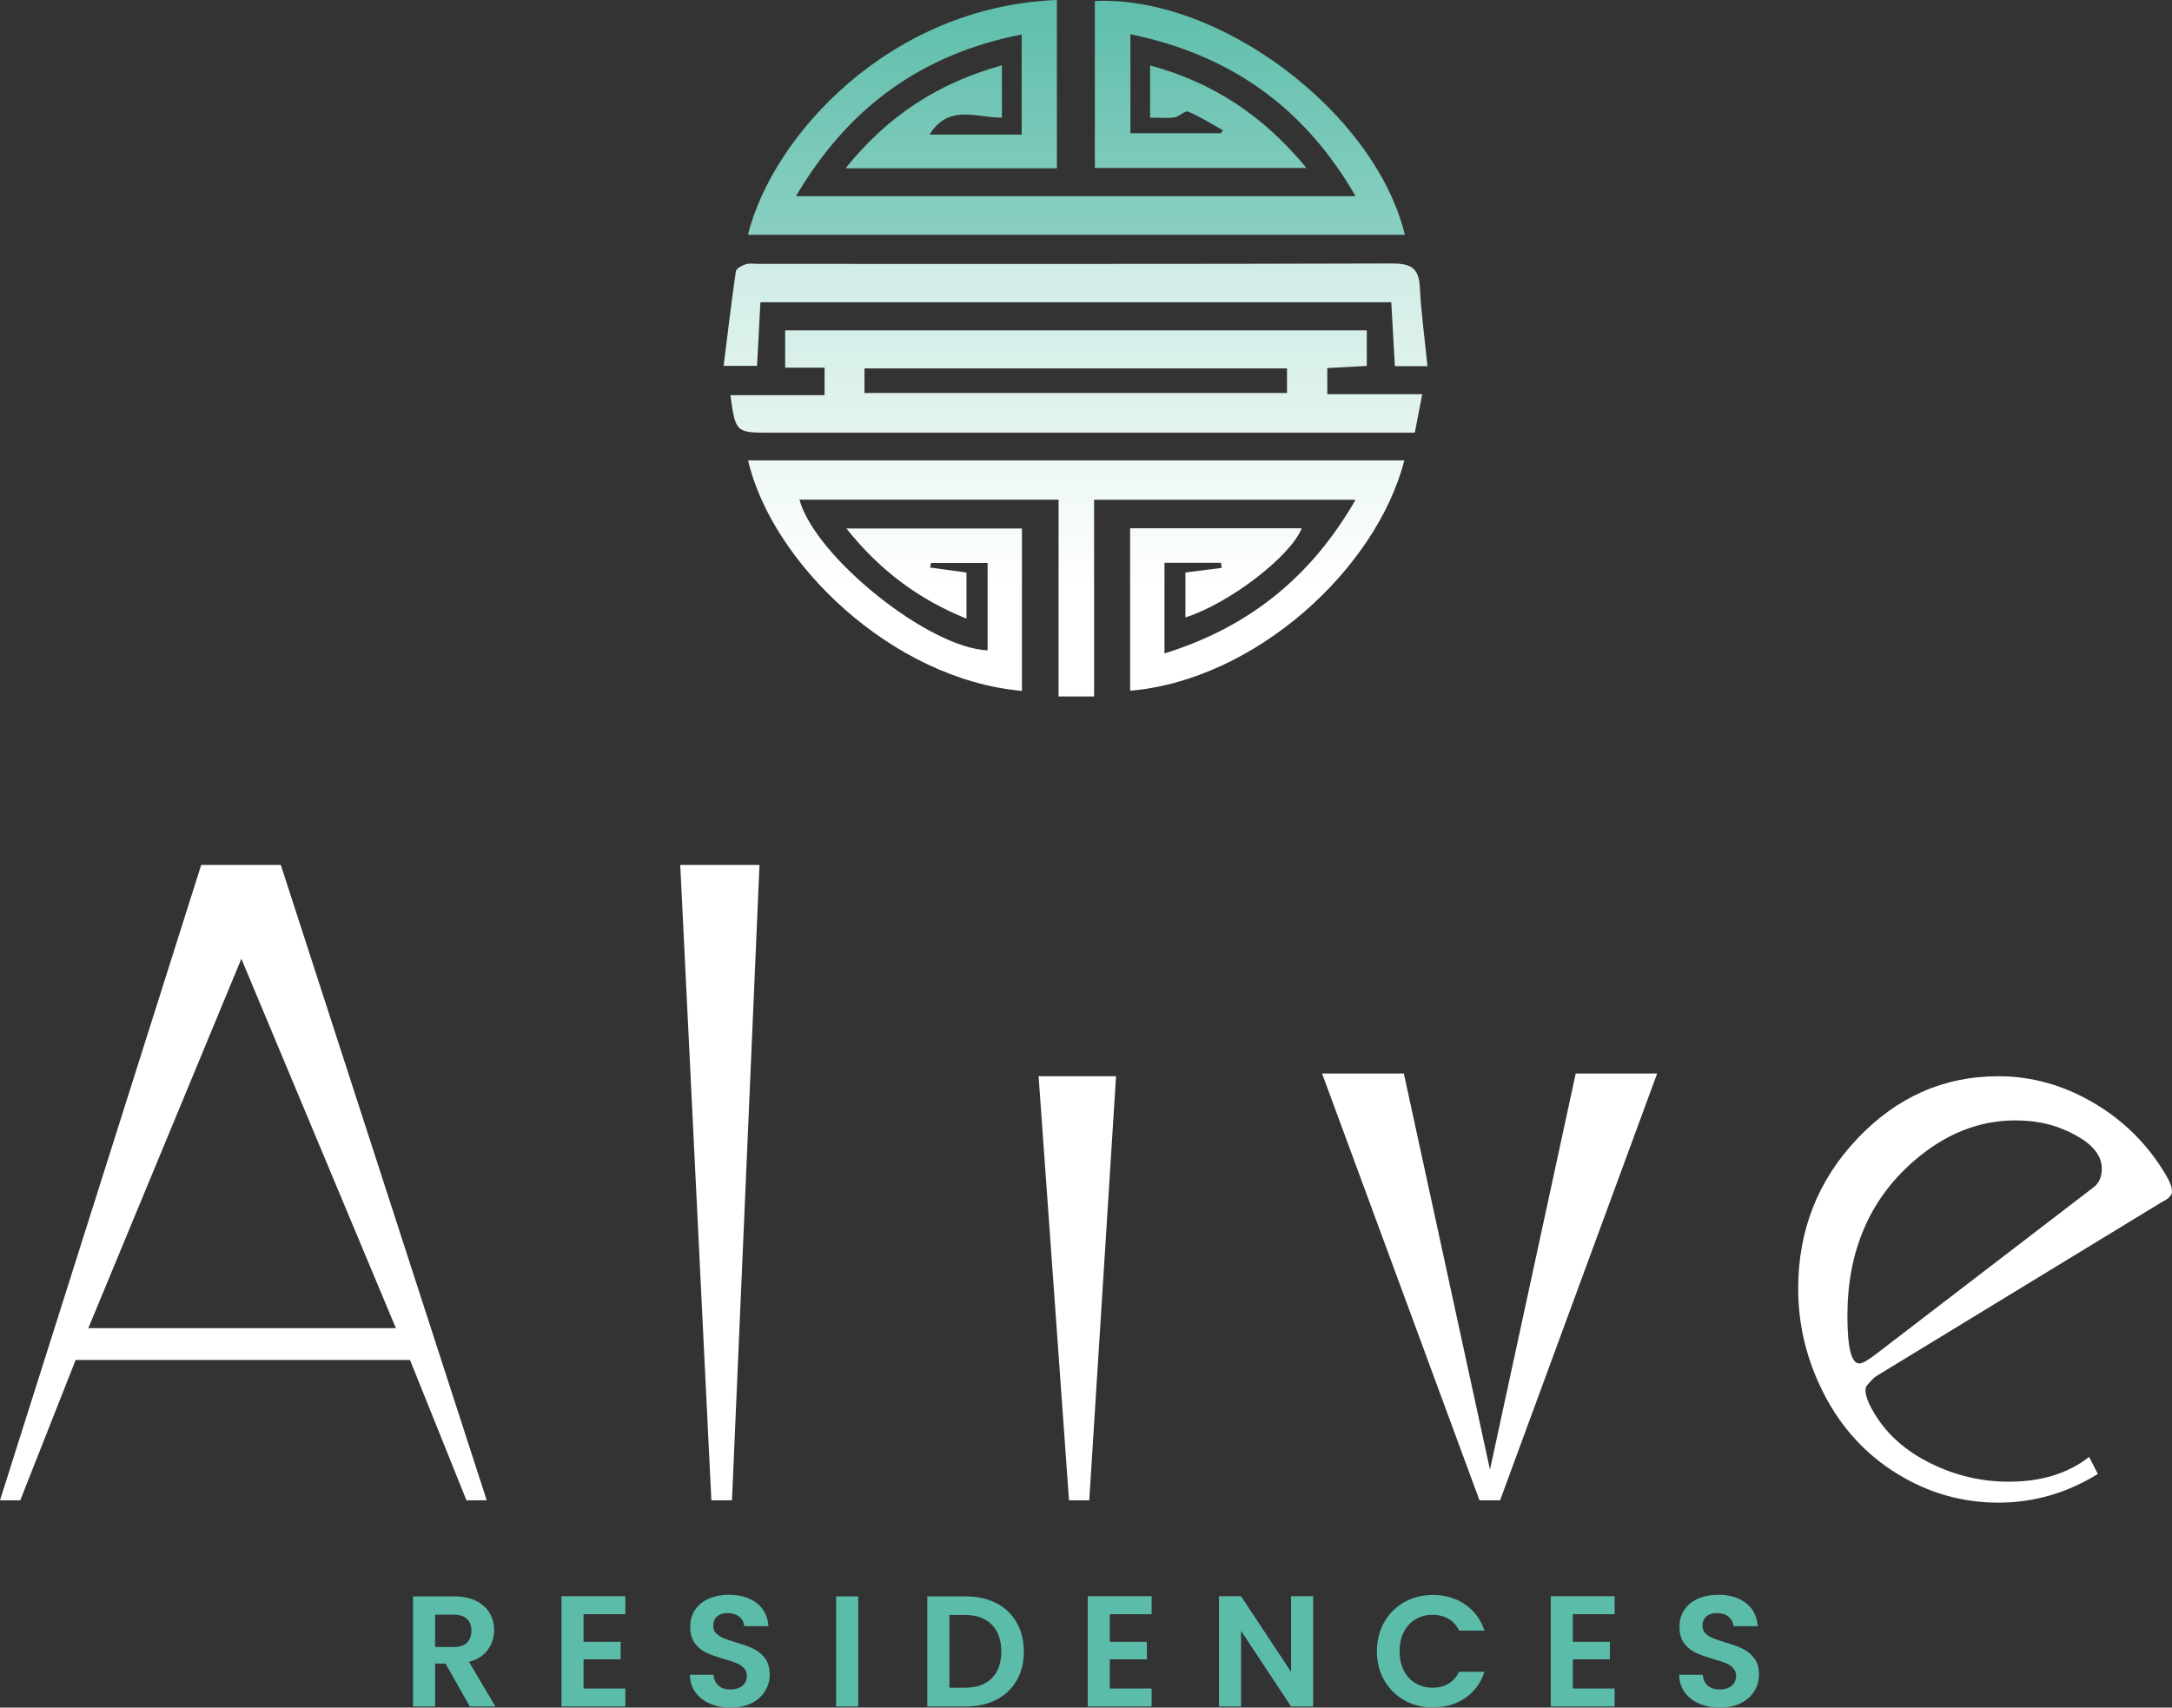 <?xml version="1.0" encoding="utf-8"?>
<!-- Generator: Adobe Illustrator 26.4.1, SVG Export Plug-In . SVG Version: 6.00 Build 0)  -->
<svg version="1.1" id="Capa_1" xmlns="http://www.w3.org/2000/svg" xmlns:xlink="http://www.w3.org/1999/xlink" x="0px" y="0px"
	 viewBox="0 0 182.121 143.186" style="enable-background:new 0 0 182.121 143.186;" xml:space="preserve">
<rect x="0" y="0" width="182.121" height="143.186" fill="#333333" stroke="none"/>
<style type="text/css">
	.st0{fill:#FFFFFF;}
	
		.st1{clip-path:url(#SVGID_00000121979595341080169460000016590376657307686076_);fill:url(#SVGID_00000079483301449529355750000016037466679365556127_);}
	
		.st2{clip-path:url(#SVGID_00000181791675747101995990000000850985002436600998_);fill:url(#SVGID_00000088815079569394130910000004967481247909697699_);}
	
		.st3{clip-path:url(#SVGID_00000148648551889729695670000017671426613967068039_);fill:url(#SVGID_00000000221733812771573220000017643656220643497129_);}
	
		.st4{clip-path:url(#SVGID_00000116922907375099089990000000087174047530704549_);fill:url(#SVGID_00000000931957185912381690000008524018348923499422_);}
	.st5{fill:#5BBCA9;}
</style>
<g>
	<path class="st0" d="M182.121,99.897c0,0.163-0.068,0.317-0.204,0.464
		c-0.137,0.146-0.341,0.284-0.613,0.414l-11.971,7.297l-11.971,7.297
		c-0.121,0.076-0.25,0.182-0.387,0.318c-0.137,0.135-0.282,0.3-0.434,0.495
		c-0.04,0.044-0.07,0.101-0.09,0.171c-0.02,0.071-0.031,0.155-0.031,0.252
		c0,0.195,0.049,0.428,0.145,0.699c0.096,0.271,0.24,0.579,0.432,0.926
		c0.537,0.965,1.22,1.823,2.049,2.576c0.83,0.753,1.806,1.4,2.928,1.942
		c1.021,0.499,2.071,0.872,3.148,1.122c1.077,0.249,2.182,0.373,3.315,0.373
		c1.365,0,2.609-0.173,3.732-0.52c1.123-0.346,2.125-0.866,3.005-1.56
		l0.364,0.716l0.364,0.715c-1.295,0.801-2.638,1.403-4.029,1.803
		c-1.391,0.401-2.83,0.602-4.316,0.602c-1.517,0-2.983-0.202-4.396-0.605
		c-1.413-0.404-2.775-1.009-4.084-1.817c-1.311-0.807-2.475-1.764-3.494-2.872
		c-1.019-1.108-1.893-2.366-2.621-3.775c-0.728-1.409-1.274-2.853-1.639-4.332
		c-0.364-1.479-0.546-2.993-0.546-4.543c0-2.448,0.414-4.72,1.241-6.816
		c0.826-2.097,2.066-4.017,3.719-5.762c1.654-1.744,3.466-3.052,5.436-3.924
		c1.971-0.873,4.099-1.309,6.384-1.309c1.396,0,2.758,0.186,4.088,0.557
		s2.627,0.928,3.891,1.669c1.265,0.742,2.4,1.613,3.407,2.613
		c1.006,1,1.884,2.128,2.633,3.385c0.182,0.303,0.318,0.574,0.409,0.812
		C182.076,99.519,182.121,99.724,182.121,99.897 M168.983,93.949
		c-1.538,0-3.02,0.287-4.446,0.862c-1.426,0.574-2.796,1.435-4.111,2.584
		c-1.841,1.614-3.222,3.499-4.142,5.656c-0.92,2.156-1.38,4.582-1.38,7.279
		c0,1.334,0.083,2.334,0.25,3c0.167,0.667,0.417,1,0.752,1
		c0.121,0,0.29-0.06,0.508-0.179c0.217-0.119,0.483-0.298,0.797-0.537
		l9.178-7.037l9.179-7.037c0.222-0.173,0.389-0.389,0.5-0.649
		c0.111-0.26,0.167-0.564,0.167-0.911c0-0.65-0.276-1.252-0.827-1.804
		c-0.551-0.552-1.378-1.056-2.48-1.511c-0.577-0.238-1.194-0.417-1.851-0.537
		C170.419,94.009,169.722,93.949,168.983,93.949"/>
	<path class="st0" d="M40.811,125.803h-0.849h-0.85l-2.367-5.883l-2.367-5.883H20.36H6.342
		l-2.321,5.883l-2.322,5.883h-0.849H0l8.435-26.637l8.435-26.637h3.338h3.338
		l8.633,26.637L40.811,125.803z M33.196,111.372L26.717,95.884l-6.479-15.489
		l-6.417,15.489l-6.417,15.488h12.896H33.196z"/>
	<polygon class="st0" points="63.683,72.529 62.53,99.166 61.377,125.803 60.512,125.803 
		59.648,125.803 58.343,99.166 57.038,72.529 60.361,72.529 	"/>
	<polygon class="st0" points="93.579,90.244 92.457,108.024 91.334,125.803 90.485,125.803 
		89.635,125.803 88.36,108.024 87.085,90.244 90.332,90.244 	"/>
	<polygon class="st0" points="138.951,90.017 132.366,107.91 125.782,125.803 124.917,125.803 
		124.053,125.803 117.454,107.91 110.855,90.017 114.284,90.017 117.712,90.017 
		121.322,106.626 124.933,123.236 128.528,106.626 132.124,90.017 135.538,90.017 	"/>
	<g>
		<defs>
			<path id="SVGID_1_" d="M71.155,6.961c-4.46,3.822-7.417,8.607-8.441,12.729h27.542h27.542
				c-1.251-5.144-5.136-10.165-10.014-13.84
				c-4.88-3.676-10.754-6.006-15.982-5.764v6.998v6.999h8.872h8.871
				c-1.815-2.202-3.777-3.996-5.945-5.417c-2.167-1.422-4.537-2.47-7.165-3.179
				v2.189v2.189c0.372,0,0.722,0.016,1.059,0.022
				c0.336,0.005,0.66-0.001,0.977-0.045c0.205-0.029,0.428-0.177,0.632-0.304
				c0.205-0.127,0.392-0.233,0.525-0.178c0.505,0.213,0.992,0.469,1.471,0.74
				c0.481,0.27,0.955,0.555,1.438,0.822c-0.028,0.041-0.055,0.083-0.082,0.124
				c-0.027,0.042-0.054,0.084-0.082,0.125h-3.794h-3.794V7.022V2.873
				c4.193,0.858,7.842,2.394,10.978,4.645c3.137,2.251,5.759,5.217,7.902,8.932
				h-23.46H66.744c2.195-3.737,4.84-6.719,7.978-8.97
				c3.139-2.251,6.773-3.772,10.945-4.591v4.2v4.199h-1.936h-1.936h-1.928
				h-1.929c0.606-0.985,1.323-1.425,2.094-1.594
				c0.77-0.168,1.594-0.064,2.411,0.041c0.266,0.034,0.53,0.068,0.792,0.093
				c0.262,0.024,0.521,0.039,0.776,0.036V7.671V5.478
				c-2.651,0.734-5.041,1.785-7.212,3.207s-4.123,3.213-5.899,5.427h8.859h8.861
				V7.056V0C81.58,0.277,75.616,3.138,71.155,6.961"/>
		</defs>
		<clipPath id="SVGID_00000063611932217891770880000008460157886702661560_">
			<use xlink:href="#SVGID_1_"  style="overflow:visible;"/>
		</clipPath>
		
			<linearGradient id="SVGID_00000118370063214409260500000015415034286844904633_" gradientUnits="userSpaceOnUse" x1="440.011" y1="775.109" x2="441.011" y2="775.109" gradientTransform="matrix(0 -89.788 89.788 0 -69504.969 39586.703)">
			<stop  offset="0" style="stop-color:#FFFFFF"/>
			<stop  offset="0.115" style="stop-color:#FFFFFF"/>
			<stop  offset="0.119" style="stop-color:#FEFFFE"/>
			<stop  offset="0.666" style="stop-color:#89CFC1"/>
			<stop  offset="0.908" style="stop-color:#5ABCA9"/>
			<stop  offset="1" style="stop-color:#5CBCA9"/>
		</linearGradient>
		
			<rect x="62.714" y="-0.156" style="clip-path:url(#SVGID_00000063611932217891770880000008460157886702661560_);fill:url(#SVGID_00000118370063214409260500000015415034286844904633_);" width="55.084" height="19.846"/>
	</g>
	<g>
		<defs>
			<path id="SVGID_00000058584039637833114590000001157965145229125270_" d="M90.239,38.603H62.725
				c1.003,4.306,4.025,8.898,8.155,12.533c4.131,3.636,9.371,6.315,14.809,6.796V51.125
				v-6.808h-7.359h-7.358c1.403,1.763,2.922,3.249,4.59,4.497
				c1.667,1.246,3.482,2.254,5.477,3.06v-1.934V48.006
				c-0.537-0.073-1.053-0.144-1.558-0.213c-0.504-0.068-0.998-0.136-1.493-0.202
				c0.013-0.064,0.026-0.129,0.039-0.194c0.012-0.065,0.026-0.129,0.039-0.193
				h2.372h2.372v3.665v3.665c-2.476-0.1-6.095-2.064-9.258-4.601
				c-3.162-2.537-5.868-5.646-6.517-8.036h10.863h10.862v8.251v8.252h1.479h1.501
				v-8.246V41.908h10.96h10.961c-1.862,3.236-4.094,5.907-6.748,8.043
				c-2.652,2.137-5.726,3.74-9.272,4.84v-3.799v-3.8h2.374h2.373
				c0.006,0.072,0.014,0.143,0.021,0.215c0.008,0.071,0.015,0.142,0.023,0.214
				c-0.507,0.063-1.013,0.128-1.52,0.192c-0.506,0.064-1.011,0.128-1.516,0.191
				v1.883v1.884c1.833-0.579,4.041-1.86,5.905-3.291
				c1.865-1.431,3.387-3.012,3.848-4.185h-7.196h-7.195v6.812v6.812
				c5.237-0.441,10.402-2.991,14.549-6.57c4.147-3.579,7.278-8.187,8.445-12.746
				H90.239z"/>
		</defs>
		<clipPath id="SVGID_00000119079254144531302790000004962365301073970349_">
			<use xlink:href="#SVGID_00000058584039637833114590000001157965145229125270_"  style="overflow:visible;"/>
		</clipPath>
		
			<linearGradient id="SVGID_00000000183937958454074580000016732376432507294393_" gradientUnits="userSpaceOnUse" x1="438.814" y1="778.506" x2="439.814" y2="778.506" gradientTransform="matrix(0 -129.522 129.522 0 -100743.523 56900.73)">
			<stop  offset="0" style="stop-color:#FFFFFF"/>
			<stop  offset="0.115" style="stop-color:#FFFFFF"/>
			<stop  offset="0.119" style="stop-color:#FEFFFE"/>
			<stop  offset="0.666" style="stop-color:#89CFC1"/>
			<stop  offset="0.908" style="stop-color:#5ABCA9"/>
			<stop  offset="1" style="stop-color:#5CBCA9"/>
		</linearGradient>
		
			<rect x="62.725" y="38.603" style="clip-path:url(#SVGID_00000119079254144531302790000004962365301073970349_);fill:url(#SVGID_00000000183937958454074580000016732376432507294393_);" width="55.027" height="19.797"/>
	</g>
	<g>
		<defs>
			<path id="SVGID_00000159464016999736286560000001459604608036928905_" d="M72.487,31.921v-1.03h17.713
				h17.714v1.03v1.029H90.2H72.487V31.921z M90.221,27.704H65.836v1.563V30.829
				h1.652h1.652v1.154v1.154h-3.948h-3.947c0.217,1.574,0.326,2.36,0.756,2.754
				c0.429,0.393,1.178,0.393,2.677,0.393h25.571h28.38
				c0.104-0.542,0.206-1.061,0.308-1.589c0.102-0.528,0.206-1.064,0.317-1.641
				h-3.981h-3.979v-1.095v-1.094c0.591-0.031,1.156-0.063,1.704-0.092
				c0.548-0.03,1.081-0.058,1.608-0.086v-1.491V27.704H90.221z"/>
		</defs>
		<clipPath id="SVGID_00000011005430579401842610000003020992290020989081_">
			<use xlink:href="#SVGID_00000159464016999736286560000001459604608036928905_"  style="overflow:visible;"/>
		</clipPath>
		
			<linearGradient id="SVGID_00000029006494101360980230000010947608391791641532_" gradientUnits="userSpaceOnUse" x1="439.099" y1="777.697" x2="440.099" y2="777.697" gradientTransform="matrix(0 -117.171 117.171 0 -91033.32 51514.328)">
			<stop  offset="0" style="stop-color:#FFFFFF"/>
			<stop  offset="0.115" style="stop-color:#FFFFFF"/>
			<stop  offset="0.119" style="stop-color:#FEFFFE"/>
			<stop  offset="0.666" style="stop-color:#89CFC1"/>
			<stop  offset="0.908" style="stop-color:#5ABCA9"/>
			<stop  offset="1" style="stop-color:#5CBCA9"/>
		</linearGradient>
		
			<rect x="61.245" y="27.704" style="clip-path:url(#SVGID_00000011005430579401842610000003020992290020989081_);fill:url(#SVGID_00000029006494101360980230000010947608391791641532_);" width="58.009" height="8.58"/>
	</g>
	<g>
		<defs>
			<path id="SVGID_00000158736663062183526510000000219459263320016791_" d="M116.687,22.093h-0.02
				c-8.846,0.029-17.692,0.037-26.537,0.038
				c-8.845,0.002-17.691-0.003-26.537-0.003c-0.178,0-0.36-0.019-0.539-0.024
				c-0.178-0.007-0.352,0-0.513,0.052s-0.362,0.141-0.528,0.246
				c-0.165,0.107-0.295,0.23-0.312,0.351c-0.191,1.304-0.362,2.609-0.528,3.927
				c-0.167,1.318-0.328,2.648-0.497,3.999h1.401h1.401
				c0.048-0.913,0.096-1.803,0.143-2.688c0.046-0.883,0.093-1.762,0.14-2.651
				h26.447h26.448c0.05,0.91,0.101,1.808,0.152,2.699
				c0.05,0.892,0.101,1.778,0.151,2.663h2.733
				c-0.118-1.181-0.252-2.304-0.369-3.4c-0.117-1.097-0.217-2.166-0.27-3.237
				c-0.04-0.825-0.247-1.318-0.633-1.604c-0.387-0.287-0.953-0.368-1.712-0.368
				H116.687z"/>
		</defs>
		<clipPath id="SVGID_00000098906344297571985230000009590257584104748184_">
			<use xlink:href="#SVGID_00000158736663062183526510000000219459263320016791_"  style="overflow:visible;"/>
		</clipPath>
		
			<linearGradient id="SVGID_00000023240770552948628450000016550933803223425448_" gradientUnits="userSpaceOnUse" x1="438.781" y1="778.6" x2="439.781" y2="778.6" gradientTransform="matrix(0 -131.126 131.126 0 -102004.773 57600.336)">
			<stop  offset="0" style="stop-color:#FFFFFF"/>
			<stop  offset="0.115" style="stop-color:#FFFFFF"/>
			<stop  offset="0.119" style="stop-color:#FEFFFE"/>
			<stop  offset="0.666" style="stop-color:#89CFC1"/>
			<stop  offset="0.908" style="stop-color:#5ABCA9"/>
			<stop  offset="1" style="stop-color:#5CBCA9"/>
		</linearGradient>
		
			<rect x="60.676" y="22.093" style="clip-path:url(#SVGID_00000098906344297571985230000009590257584104748184_);fill:url(#SVGID_00000023240770552948628450000016550933803223425448_);" width="59.016" height="8.609"/>
	</g>
	<path class="st5" d="M39.394,143.093l-1.018-1.799l-1.019-1.799h-0.436h-0.437v1.799v1.799
		h-0.926h-0.926v-4.616v-4.617h1.733h1.733c0.357,0,0.688,0.031,0.992,0.094
		c0.304,0.063,0.582,0.157,0.833,0.283c0.251,0.126,0.471,0.274,0.66,0.443
		c0.188,0.17,0.345,0.362,0.471,0.576c0.126,0.214,0.22,0.44,0.283,0.679
		c0.063,0.239,0.094,0.491,0.094,0.756c0,0.304-0.044,0.593-0.132,0.868
		c-0.088,0.274-0.221,0.534-0.397,0.779c-0.176,0.244-0.396,0.451-0.658,0.62
		c-0.262,0.168-0.568,0.299-0.916,0.392l1.105,1.871l1.104,1.872h-1.071H39.394z
		 M36.484,138.106h0.774h0.774c0.251,0,0.47-0.03,0.658-0.091
		c0.187-0.06,0.342-0.151,0.466-0.273c0.123-0.121,0.216-0.266,0.278-0.434
		c0.062-0.169,0.092-0.361,0.092-0.578c0-0.211-0.03-0.399-0.092-0.563
		c-0.062-0.165-0.155-0.305-0.278-0.422c-0.124-0.117-0.279-0.204-0.466-0.263
		c-0.188-0.058-0.407-0.088-0.658-0.088h-0.774h-0.774v1.356V138.106z"/>
	<polygon class="st5" points="48.931,135.355 48.931,136.512 48.931,137.67 50.485,137.67 
		52.04,137.67 52.04,138.404 52.04,139.138 50.485,139.138 48.931,139.138 
		48.931,140.362 48.931,141.585 50.684,141.585 52.436,141.585 52.436,142.339 
		52.436,143.093 49.758,143.093 47.079,143.093 47.079,138.47 47.079,133.847 
		49.758,133.847 52.436,133.847 52.436,134.601 52.436,135.355 50.684,135.355 	"/>
	<path class="st5" d="M59.533,142.855c-0.258-0.11-0.489-0.245-0.693-0.403
		c-0.204-0.159-0.381-0.342-0.53-0.549c-0.15-0.207-0.264-0.433-0.341-0.678
		c-0.077-0.245-0.118-0.508-0.122-0.791h0.992h0.992
		c0.013,0.19,0.053,0.36,0.12,0.51c0.067,0.15,0.162,0.28,0.283,0.39
		c0.121,0.11,0.265,0.193,0.432,0.248c0.166,0.055,0.355,0.083,0.567,0.083
		c0.216,0,0.409-0.026,0.578-0.078c0.17-0.052,0.317-0.13,0.441-0.233
		c0.123-0.104,0.215-0.223,0.277-0.359c0.062-0.135,0.093-0.287,0.093-0.455
		c0-0.136-0.021-0.261-0.063-0.373c-0.042-0.113-0.105-0.213-0.189-0.301
		c-0.084-0.088-0.178-0.167-0.282-0.237c-0.105-0.069-0.22-0.129-0.346-0.18
		c-0.126-0.051-0.275-0.104-0.448-0.16c-0.173-0.056-0.37-0.116-0.59-0.177
		c-0.3-0.089-0.572-0.176-0.816-0.263c-0.243-0.087-0.459-0.174-0.646-0.26
		s-0.362-0.194-0.523-0.324c-0.16-0.13-0.308-0.282-0.443-0.456
		c-0.134-0.174-0.235-0.378-0.302-0.61c-0.067-0.233-0.101-0.495-0.101-0.786
		c0-0.273,0.034-0.529,0.102-0.767c0.069-0.238,0.171-0.458,0.308-0.661
		s0.301-0.382,0.493-0.538c0.191-0.155,0.411-0.287,0.658-0.395
		s0.511-0.189,0.793-0.243c0.283-0.054,0.582-0.081,0.9-0.081
		c0.476,0,0.908,0.058,1.295,0.174c0.387,0.115,0.729,0.289,1.026,0.521
		c0.298,0.231,0.529,0.508,0.693,0.831c0.165,0.323,0.262,0.692,0.293,1.106
		h-1.019h-1.018c-0.009-0.158-0.047-0.303-0.114-0.434
		c-0.068-0.132-0.164-0.249-0.29-0.353c-0.125-0.103-0.271-0.181-0.438-0.233
		c-0.166-0.052-0.353-0.078-0.56-0.078c-0.181,0-0.344,0.023-0.488,0.07
		c-0.144,0.046-0.271,0.116-0.379,0.208c-0.108,0.093-0.189,0.206-0.243,0.341
		c-0.054,0.134-0.081,0.29-0.081,0.466c0,0.124,0.021,0.237,0.061,0.339
		c0.041,0.103,0.102,0.195,0.184,0.276c0.082,0.082,0.173,0.156,0.274,0.222
		c0.102,0.066,0.213,0.124,0.334,0.175c0.122,0.051,0.268,0.105,0.438,0.164
		c0.171,0.058,0.367,0.121,0.587,0.187c0.3,0.088,0.572,0.176,0.817,0.264
		c0.245,0.088,0.462,0.177,0.652,0.265c0.189,0.088,0.366,0.198,0.529,0.33
		c0.163,0.133,0.313,0.287,0.449,0.463c0.137,0.177,0.24,0.381,0.308,0.612
		c0.068,0.232,0.103,0.491,0.103,0.777c0,0.247-0.032,0.485-0.096,0.715
		c-0.064,0.229-0.16,0.449-0.288,0.661c-0.128,0.211-0.286,0.402-0.473,0.57
		c-0.187,0.169-0.405,0.316-0.651,0.442c-0.247,0.125-0.517,0.22-0.811,0.282
		c-0.293,0.063-0.609,0.095-0.949,0.095c-0.322,0-0.627-0.028-0.917-0.083
		C60.065,143.048,59.791,142.965,59.533,142.855"/>
	<polygon class="st5" points="71.96,143.093 71.034,143.093 70.108,143.093 70.108,138.477 
		70.108,133.86 71.034,133.86 71.96,133.86 71.96,138.477 	"/>
	<path class="st5" d="M83.541,134.429c0.368,0.189,0.694,0.419,0.979,0.689
		c0.284,0.27,0.527,0.581,0.727,0.931c0.201,0.351,0.351,0.729,0.452,1.136
		c0.1,0.407,0.15,0.842,0.15,1.305c0,0.463-0.05,0.896-0.15,1.301
		c-0.101,0.404-0.251,0.78-0.452,1.126c-0.2,0.346-0.443,0.653-0.727,0.921
		c-0.285,0.268-0.611,0.497-0.979,0.686c-0.368,0.19-0.766,0.332-1.192,0.427
		c-0.427,0.094-0.883,0.142-1.368,0.142h-1.613h-1.614v-4.617v-4.616h1.614h1.613
		c0.485,0,0.941,0.047,1.368,0.142C82.775,134.097,83.173,134.239,83.541,134.429
		 M83.164,140.725c0.265-0.265,0.463-0.583,0.595-0.956
		c0.133-0.372,0.199-0.799,0.199-1.279c0-0.481-0.066-0.909-0.199-1.285
		c-0.132-0.376-0.33-0.7-0.595-0.971s-0.584-0.474-0.959-0.61
		c-0.375-0.135-0.805-0.203-1.29-0.203h-0.654h-0.655v3.049v3.049h0.655h0.654
		c0.485,0,0.915-0.066,1.29-0.199C82.58,141.188,82.899,140.99,83.164,140.725"/>
	<polygon class="st5" points="93.058,135.355 93.058,136.512 93.058,137.67 94.612,137.67 
		96.167,137.67 96.167,138.404 96.167,139.138 94.612,139.138 93.058,139.138 
		93.058,140.362 93.058,141.585 94.811,141.585 96.563,141.585 96.563,142.339 
		96.563,143.093 93.885,143.093 91.206,143.093 91.206,138.47 91.206,133.847 
		93.885,133.847 96.563,133.847 96.563,134.601 96.563,135.355 94.811,135.355 	"/>
	<polygon class="st5" points="110.108,143.093 109.182,143.093 108.256,143.093 106.16,139.925 
		104.063,136.757 104.063,139.925 104.063,143.093 103.137,143.093 102.211,143.093 
		102.211,138.47 102.211,133.847 103.137,133.847 104.063,133.847 106.16,137.022 
		108.256,140.196 108.256,137.022 108.256,133.847 109.182,133.847 110.108,133.847 
		110.108,138.47 	"/>
	<path class="st5" d="M116.067,136.023c0.205-0.359,0.447-0.679,0.727-0.959
		c0.28-0.28,0.598-0.52,0.953-0.721c0.355-0.2,0.731-0.351,1.129-0.451
		c0.398-0.101,0.818-0.151,1.259-0.151c0.515,0,0.999,0.066,1.451,0.199
		c0.452,0.132,0.872,0.33,1.26,0.595c0.388,0.264,0.718,0.58,0.989,0.946
		s0.484,0.782,0.638,1.25h-1.065h-1.064c-0.106-0.221-0.234-0.414-0.382-0.579
		c-0.149-0.165-0.319-0.303-0.511-0.413c-0.192-0.111-0.399-0.193-0.62-0.248
		c-0.222-0.055-0.458-0.083-0.71-0.083c-0.269,0-0.523,0.031-0.762,0.094
		c-0.239,0.063-0.463,0.157-0.673,0.283c-0.209,0.126-0.396,0.277-0.559,0.455
		c-0.163,0.177-0.303,0.381-0.42,0.61s-0.204,0.478-0.263,0.747
		c-0.058,0.269-0.087,0.558-0.087,0.867c0,0.304,0.029,0.59,0.087,0.858
		c0.059,0.268,0.146,0.517,0.263,0.749c0.117,0.231,0.257,0.436,0.42,0.615
		c0.163,0.178,0.35,0.33,0.559,0.456c0.21,0.126,0.434,0.22,0.673,0.283
		c0.239,0.063,0.493,0.094,0.762,0.094c0.252,0,0.488-0.028,0.71-0.084
		c0.221-0.056,0.428-0.141,0.62-0.253c0.192-0.113,0.362-0.252,0.511-0.418
		c0.148-0.167,0.276-0.36,0.382-0.581h1.064h1.065
		c-0.154,0.472-0.366,0.891-0.636,1.259c-0.27,0.367-0.598,0.681-0.984,0.943
		c-0.386,0.263-0.805,0.46-1.258,0.591c-0.454,0.131-0.94,0.196-1.46,0.196
		c-0.441,0-0.861-0.05-1.259-0.15c-0.398-0.1-0.774-0.251-1.129-0.451
		c-0.355-0.201-0.673-0.441-0.953-0.72c-0.28-0.278-0.522-0.596-0.727-0.953
		c-0.205-0.358-0.359-0.739-0.461-1.145c-0.103-0.405-0.154-0.835-0.154-1.289
		c0-0.454,0.051-0.885,0.154-1.292C115.708,136.765,115.862,136.382,116.067,136.023"/>
	<polygon class="st5" points="131.881,135.355 131.881,136.512 131.881,137.67 133.435,137.67 
		134.99,137.67 134.99,138.404 134.99,139.138 133.435,139.138 131.881,139.138 
		131.881,140.362 131.881,141.585 133.634,141.585 135.386,141.585 135.386,142.339 
		135.386,143.093 132.708,143.093 130.029,143.093 130.029,138.47 130.029,133.847 
		132.708,133.847 135.386,133.847 135.386,134.601 135.386,135.355 133.634,135.355 	"/>
	<path class="st5" d="M142.482,142.855c-0.258-0.11-0.489-0.245-0.693-0.403
		c-0.204-0.159-0.381-0.342-0.53-0.549c-0.15-0.207-0.264-0.433-0.341-0.678
		c-0.077-0.245-0.118-0.508-0.122-0.791h0.992h0.992
		c0.013,0.19,0.053,0.36,0.12,0.51c0.068,0.15,0.162,0.28,0.283,0.39
		c0.121,0.11,0.265,0.193,0.432,0.248c0.166,0.055,0.355,0.083,0.567,0.083
		c0.216,0,0.409-0.026,0.579-0.078c0.169-0.052,0.316-0.13,0.439-0.233
		c0.124-0.104,0.216-0.223,0.278-0.359c0.062-0.135,0.093-0.287,0.093-0.455
		c0-0.136-0.021-0.261-0.063-0.373c-0.042-0.113-0.105-0.213-0.189-0.301
		c-0.084-0.088-0.178-0.167-0.282-0.237c-0.105-0.069-0.22-0.129-0.346-0.18
		c-0.126-0.051-0.275-0.104-0.448-0.16c-0.173-0.056-0.37-0.116-0.59-0.177
		c-0.3-0.089-0.572-0.176-0.816-0.263c-0.243-0.087-0.459-0.174-0.646-0.26
		c-0.188-0.086-0.362-0.194-0.523-0.324c-0.161-0.13-0.308-0.282-0.443-0.456
		c-0.134-0.174-0.235-0.378-0.302-0.61c-0.068-0.233-0.101-0.495-0.101-0.786
		c0-0.273,0.034-0.529,0.102-0.767c0.069-0.238,0.171-0.458,0.308-0.661
		s0.301-0.382,0.493-0.538c0.191-0.155,0.411-0.287,0.658-0.395
		s0.511-0.189,0.793-0.243c0.283-0.054,0.582-0.081,0.9-0.081
		c0.476,0,0.908,0.058,1.295,0.174c0.387,0.115,0.729,0.289,1.026,0.521
		c0.298,0.231,0.529,0.508,0.693,0.831s0.262,0.692,0.293,1.106h-1.019h-1.018
		c-0.009-0.158-0.047-0.303-0.114-0.434c-0.068-0.132-0.164-0.249-0.289-0.353
		c-0.126-0.103-0.272-0.181-0.439-0.233c-0.166-0.052-0.353-0.078-0.56-0.078
		c-0.181,0-0.344,0.023-0.488,0.07c-0.145,0.046-0.271,0.116-0.379,0.208
		c-0.108,0.093-0.189,0.206-0.243,0.341c-0.054,0.134-0.081,0.29-0.081,0.466
		c0,0.124,0.021,0.237,0.061,0.339c0.041,0.103,0.102,0.195,0.184,0.276
		c0.081,0.082,0.173,0.156,0.274,0.222c0.102,0.066,0.213,0.124,0.334,0.175
		c0.122,0.051,0.268,0.105,0.438,0.164c0.171,0.058,0.367,0.121,0.588,0.187
		c0.299,0.088,0.571,0.176,0.816,0.264c0.245,0.088,0.462,0.177,0.652,0.265
		c0.189,0.088,0.366,0.198,0.529,0.33c0.163,0.133,0.313,0.287,0.45,0.463
		c0.136,0.177,0.239,0.381,0.307,0.612c0.069,0.232,0.103,0.491,0.103,0.777
		c0,0.247-0.032,0.485-0.096,0.715c-0.064,0.229-0.16,0.449-0.288,0.661
		c-0.128,0.211-0.286,0.402-0.473,0.57c-0.187,0.169-0.405,0.316-0.651,0.442
		c-0.247,0.125-0.517,0.22-0.811,0.282c-0.293,0.063-0.609,0.095-0.948,0.095
		c-0.322,0-0.628-0.028-0.918-0.083C143.014,143.048,142.74,142.965,142.482,142.855"
		/>
</g>
</svg>
